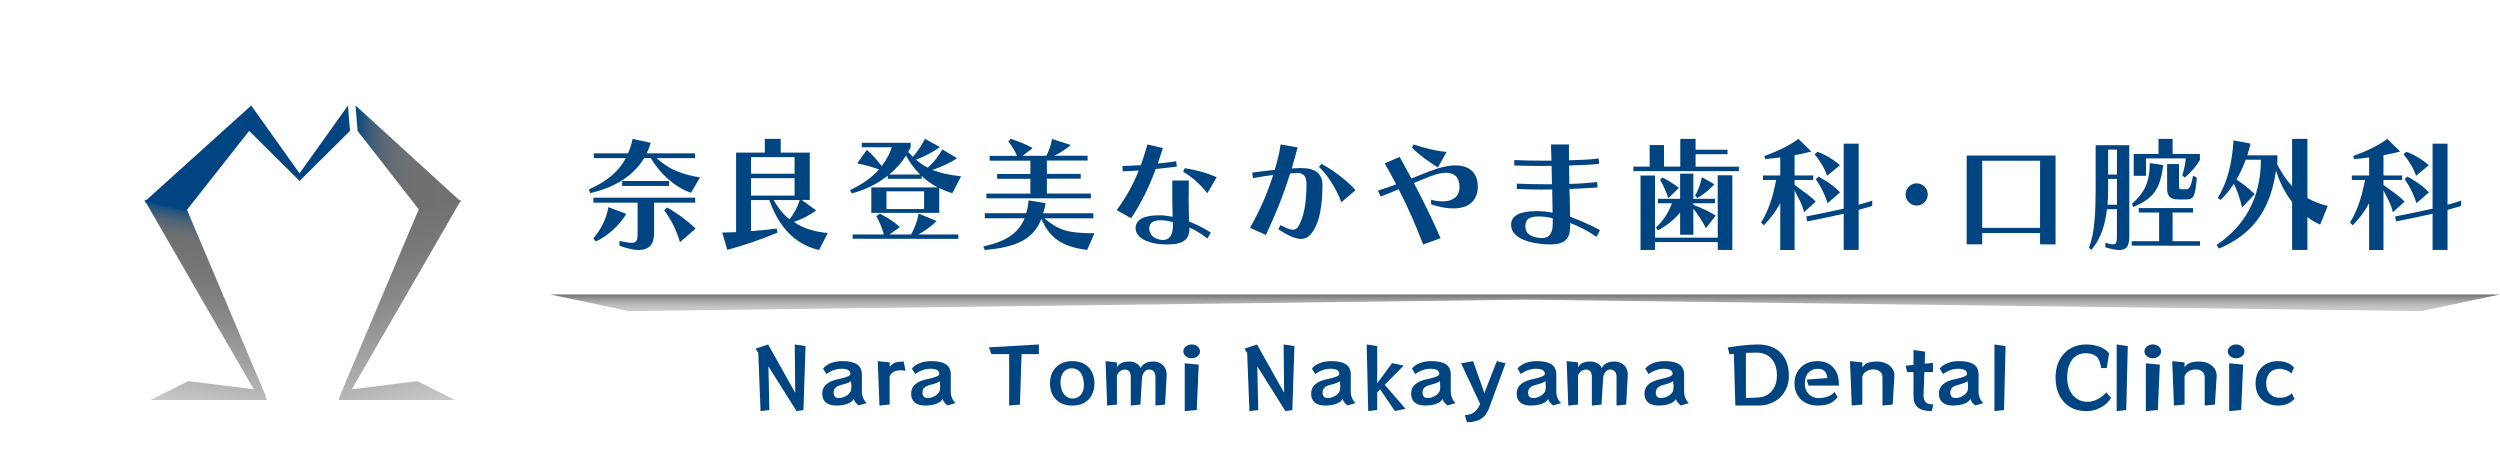 <svg width="450" height="84" viewBox="0 0 450 84" fill="none" xmlns="http://www.w3.org/2000/svg">
<path d="M124.363 34.696C121.491 33.695 118.876 31.359 117.144 28.466H115.944C113.938 31.778 110.552 33.763 106.223 34.765L106 34.097C109.386 32.582 111.418 30.785 112.644 28.466H106.892V27.602H113.047C113.407 26.797 113.673 25.933 113.87 25L117.144 25.71C116.947 26.378 116.699 27.003 116.39 27.602H125.108V28.466H118.199C120.565 30.665 123.034 31.427 126 31.941L124.371 34.696H124.363ZM106.797 42.929C108.22 41.234 109.18 39.326 109.498 37.281L112.73 38.505C111.641 40.327 109.523 42.467 107.243 43.468L106.797 42.938V42.929ZM117.736 36.476V41.953C117.736 43.999 116.802 45 114.976 45C114.041 45 112.884 44.735 111.495 44.221V43.374C112.498 43.571 113.192 43.708 113.655 43.708C114.701 43.708 114.77 43.177 114.77 41.816V36.476H106.814V35.586H125.134V36.476H117.736ZM111.992 33.472V32.582H120.436V33.472H111.992ZM122.399 43.596C121.688 41.217 120.754 39.506 119.571 37.854L120.059 37.341C121.868 38.342 123.737 39.72 125.211 41.149L122.399 43.596Z" fill="#004582"/>
<path d="M147.422 45C142.672 43.916 139.976 40.269 138.482 36.008H135.184V41.601C136.595 41.49 138.306 41.353 139.809 41.132L139.942 41.883C136.795 43.172 133.623 44.257 130.91 44.966L130 41.857L132.496 41.789V27.468H137.663V25H140.527V27.468H145.761V35.991H144.308L146.913 37.878C145.786 38.723 144.225 39.517 142.898 39.944C144.417 41.08 146.804 41.764 149 41.943L147.439 44.983L147.422 45ZM143.023 28.279H135.184V31.277H143.023V28.279ZM143.023 32.071H135.184V35.205H143.023V32.071ZM139.241 36.008C140.068 37.365 140.936 38.604 142.13 39.475C142.914 38.501 143.565 37.229 143.949 36.008H139.241Z" fill="#004582"/>
<path d="M156.834 38.345V33.732H168.781C167.646 33.129 166.698 32.444 165.895 31.669V32.18H159.789V31.619C157.97 33.08 155.724 34.194 153.307 34.813L153 34.211C155.152 33.22 156.911 31.982 158.218 30.497C156.997 30.043 155.622 29.68 154.289 29.399L156.04 26.973C156.843 27.657 157.953 28.862 158.705 29.894C159.593 28.739 160.216 27.534 160.523 26.502H155.126V25.71H163.922V26.502L163.478 27.36C163.769 27.657 164.033 27.963 164.324 28.244C165.169 27.253 165.921 26.122 166.501 25L169.166 26.461C168.056 27.319 166.459 28.153 164.879 28.739C165.519 29.3 166.211 29.77 166.988 30.175C168.013 29.292 168.901 28.177 169.627 26.89L172.266 28.475C171.07 29.308 169.379 30.084 167.825 30.579C169.2 31.14 170.865 31.503 173 31.735L171.42 34.78C170.575 34.524 169.781 34.202 169.063 33.856V38.321H156.826L156.834 38.345ZM153.478 42.983V42.208H159.097C158.764 41.003 158.252 39.806 157.74 38.923L158.363 38.453C159.584 39.055 160.985 39.955 161.984 40.879L160.096 42.208H163.982C164.58 41.201 165.118 39.781 165.357 38.453L168.602 39.781C167.56 40.788 166.424 41.605 165.314 42.208H172.505V43L153.478 42.975V42.983ZM166.339 34.441H159.567V37.636H166.339V34.441ZM165.622 31.421C164.537 30.348 163.709 29.143 163.094 28.012C162.291 29.259 161.275 30.414 160.054 31.421H165.63H165.622Z" fill="#004582"/>
<path d="M195.687 44.983C190.917 44.401 188.84 42.623 187.459 39.399C185.966 43.179 182.8 44.513 177.266 45L177 44.359C180.749 43.538 183.246 42.178 184.43 39.288H177.266V38.373H184.713C184.937 37.638 185.074 36.954 185.134 36.065L188.214 36.578C188.103 37.27 187.965 37.8 187.768 38.382H196.803V39.297H187.991C190.488 41.409 192.187 41.99 197 41.99L195.687 44.991V44.983ZM177.549 35.714V34.85H185.468V32.183H179.488V31.319H185.468V28.916H178.133V28.053H183.066C182.663 27.138 182.199 26.36 181.505 25.47L181.925 25C183.444 25.47 184.713 26 185.872 26.642L184.087 28.044H188.326C188.883 27.086 189.175 26.043 189.355 25.017L192.744 26.103C191.698 26.967 190.779 27.548 189.776 28.035H195.773V28.899H188.437V31.302H194.529V32.166H188.437V34.833H196.356V35.697H177.549V35.714Z" fill="#004582"/>
<path d="M201.008 37.817C202.773 35.405 204 33.17 204.97 30.69C203.934 30.757 202.948 30.825 202.086 30.842L202.044 29.88C202.972 29.855 204.116 29.813 205.359 29.728C205.765 28.564 206.155 27.341 206.544 26L209.32 26.658C209.022 27.619 208.699 28.547 208.392 29.441C209.536 29.332 210.68 29.18 211.707 29.028L211.84 29.99C210.63 30.142 209.32 30.293 208.028 30.428C206.867 33.583 205.508 36.392 203.611 39.285L201 37.817H201.008ZM217.359 42.946C216.323 42.153 215.18 41.41 214.102 40.972V41.081C214.102 43.14 212.983 44 210.05 44C209.793 44 209.511 44 209.213 43.975C206.478 43.84 204.406 42.701 204.406 41.081C204.406 39.614 205.74 38.754 208.583 38.754H208.989C209.677 38.779 210.365 38.905 211.077 39.015C211.011 37.345 211.011 35.877 211.011 34.494V32.495H213.986C213.986 33.524 213.961 34.663 213.961 35.894C213.961 37.126 213.986 38.458 214.044 39.884C215.378 40.365 216.845 41.174 217.948 41.858L217.343 42.929L217.359 42.946ZM209.37 43.19C210.58 43.19 211.135 42.203 211.135 40.533V40.449C211.135 40.286 211.127 40.126 211.11 39.968C210.506 39.858 209.843 39.639 208.997 39.639C207.704 39.639 206.867 40.036 206.867 41.09C206.867 42.254 207.771 43.106 209.213 43.199H209.362L209.37 43.19ZM217.318 34.789C216.066 33.144 214.409 31.744 212.967 30.926L213.249 30.268C215.146 30.555 217.45 31.171 219 31.913L217.318 34.789Z" fill="#004582"/>
<path d="M230.497 40.516C231.546 41.075 232.242 41.347 232.746 41.347C233.375 41.347 233.703 40.878 234.097 39.982C234.886 38.205 235.163 35.771 235.163 33.073C235.163 31.749 234.592 31.148 233.661 31.148H233.619L232.226 31.214C230.942 35.302 229.633 38.509 227.862 42.293L225 41.01C226.88 37.67 228.055 34.956 229.171 31.494C228.038 31.642 226.746 31.839 225.529 32.07L225.394 31.066C226.771 30.877 228.164 30.704 229.456 30.573C229.851 29.183 230.304 27.661 230.505 26L233.585 26.535C233.216 27.9 232.864 29.142 232.519 30.318L233.963 30.252H234.265C236.732 30.252 238.042 31.255 238.042 33.312C238.042 35.812 237.739 38.641 237.018 40.327C236.212 42.186 235.381 43 234.181 43C233.132 43 231.848 42.4 230.077 41.265L230.514 40.516H230.497ZM241.449 36.404C240.551 33.969 238.83 31.297 237.412 30.055L237.848 29.495C239.837 30.523 242.364 32.407 244 34.224L241.449 36.404Z" fill="#004582"/>
<path d="M256.165 43.992C254.83 40.536 253.452 37.356 251.757 34.067C250.559 34.569 249.892 34.87 248.531 35.372L248 34.31C249.181 33.958 249.917 33.699 251.312 33.18C250.645 31.9 249.951 30.636 249.241 29.398L251.937 28.243L254.051 32.117L257.013 30.946C259.041 30.142 260.685 29.774 261.994 29.774C264.75 29.774 266 31.364 266 33.54V33.841C265.863 36.41 264.066 37.515 261.575 37.515C260.377 37.515 259.016 37.255 257.612 36.778L257.586 35.95C258.365 36.167 259.076 36.251 259.675 36.251C261.524 36.251 262.611 35.381 262.705 33.9V33.598C262.705 32.075 261.952 31.096 260.282 31.096C259.504 31.096 258.528 31.314 257.321 31.791C256.277 32.201 255.344 32.577 254.496 32.946C256.234 36.209 257.749 39.347 259.307 42.87L256.165 44V43.992ZM258.819 30.151C257.175 29.105 255.506 27.95 254.146 26.586L254.437 26C256.371 26.628 258.134 27.13 260.377 27.347L258.819 30.151Z" fill="#004582"/>
<path d="M287.37 42.637C285.64 41.437 284.047 40.657 282.607 40.143C282.607 40.297 282.633 40.477 282.633 40.614C282.633 43.066 281.636 44 279.003 44C278.449 44 277.81 43.957 277.078 43.863C274.173 43.529 272.204 42.414 272.026 40.786C272 40.674 272 40.563 272 40.451C272 38.823 273.551 38 276.541 38H277.095C277.87 38.026 278.782 38.18 279.463 38.266L279.395 34.1C278.705 34.126 278.066 34.126 277.444 34.126C275.893 34.126 274.522 34.083 273.039 34.014V33.054C274.743 33.123 276.294 33.166 278.16 33.166H279.353L279.284 29.849C278.552 29.874 277.87 29.874 277.223 29.874C275.536 29.874 274.079 29.831 272.571 29.789V28.811C274.258 28.88 275.936 28.923 277.955 28.923H279.259C279.216 27.877 279.216 27.003 279.174 26H282.411V28.854C284.473 28.786 285.845 28.769 287.753 28.52L287.838 29.497C286.023 29.694 284.49 29.72 282.437 29.789C282.437 30.971 282.462 31.906 282.479 33.106C284.294 33.08 285.717 32.926 287.489 32.771L287.574 33.749C285.776 33.834 284.337 33.971 282.505 34.014C282.573 35.823 282.59 37.331 282.616 39.003C284.277 39.646 285.913 40.297 288 41.429L287.378 42.629L287.37 42.637ZM279.48 39.294C278.731 39.097 277.819 38.96 277.086 38.96C275.561 38.96 274.564 39.226 274.564 40.786C274.564 42.097 275.604 42.654 277.137 42.834C277.274 42.86 277.427 42.86 277.538 42.86C278.841 42.86 279.489 42.037 279.489 40.323V39.294H279.48Z" fill="#004582"/>
<path d="M294.008 30.796V29.994H296.94V26.11H299.52V29.994H302.452V25H305.208V26.955H310.962V27.757H305.208V30.002H313V30.805H294L294.008 30.796ZM309.192 44.983V43.566H297.9V44.983H295.294V31.598H297.9V42.781H309.192V31.547H311.822V45L309.192 44.974V44.983ZM307.062 41.073C306.436 39.81 305.676 38.675 304.807 37.565V42.251H302.418V38.257C301.308 39.588 299.896 40.723 298.426 41.449L298.059 40.962C299.337 39.785 300.364 38.231 300.949 36.592H298.426V35.79H302.418V31.265H304.807V35.79H308.691V36.592H304.807V36.882C306.285 37.411 307.713 38.103 308.824 38.811L307.062 41.073ZM300.305 35.679C300.305 35.679 299.804 34.057 298.827 32.392L299.236 31.923C300.798 32.742 302.21 33.809 302.21 33.809L300.297 35.67L300.305 35.679ZM305.108 35.235C306.06 33.596 306.344 31.88 306.344 31.88L308.582 33.169C308.582 33.169 307.321 34.612 305.542 35.636L305.108 35.235Z" fill="#004582"/>
<path d="M320.444 45V36.58C319.444 38.362 318.803 39.167 317.487 40.563L317 40.049C318.47 37.668 319.137 35.261 319.709 32.392H317.333V31.587H320.444V28.332C319.376 28.486 318.752 28.555 317.735 28.623L317.581 28.092C320.051 27.176 322.094 26.199 323.718 25L326.026 27.27C325.162 27.518 324.051 27.758 323.026 27.938V31.587H326.385V32.392H323.026V33.283C324.222 34.199 325.803 35.201 326.829 36.289L324.718 38.208C324.385 36.623 323.538 35.355 323.026 34.285V45H320.444ZM331.863 45V38.473C330.197 38.85 327.709 39.39 325.282 39.852L325.128 38.962C327.615 38.49 330.154 37.934 331.863 37.557V25.865H334.556V36.846C335.932 36.486 337 36.109 337 36.109V37.069C337 37.069 335.624 37.488 334.556 37.779V44.991H331.863V45ZM328.889 31.638C328.197 29.565 326.624 27.767 326.624 27.767L327.154 27.321C327.154 27.321 329.333 28.058 331.179 29.745L328.889 31.638ZM328.974 36.58C328.154 33.976 326.838 32.263 326.838 32.263L327.325 31.792C327.325 31.792 329.547 32.88 331.214 34.619L328.966 36.58H328.974Z" fill="#004582"/>
<path d="M345 37C343.93 37 343 36.107 343 35.024C343 33.865 343.93 33 345 33C346.07 33 347 33.865 347 35.024C347 36.107 346.07 37 345 37Z" fill="#004582"/>
<path d="M367.21 43.975V41.957H356.798V43.975H354V28H370V44L367.202 43.975H367.21ZM367.21 28.932H356.798V41.017H367.21V28.932Z" fill="#004582"/>
<path d="M381.053 37.657H379.258C378.926 40.396 378.237 42.818 376.468 44.974L376 44.598C377.063 42.107 377.216 37.88 377.216 33.986V26.13H383.273V42.467C383.273 44.067 382.967 45 381.461 45C380.866 45 380.049 44.846 378.96 44.512V43.691C379.581 43.888 379.998 43.982 380.313 43.982C380.951 43.982 381.045 43.562 381.045 42.467V37.657H381.053ZM381.053 32.206H379.462V33.986C379.462 34.987 379.437 35.946 379.352 36.853H381.053V32.206ZM381.053 26.934H379.462V31.41H381.053V26.934ZM383.707 44.221V43.417H388.641V38.256H384.966V37.452H394.741V38.256H391.066V43.417H396V44.238L383.699 44.213L383.707 44.221ZM383.75 36.673C386.004 34.713 386.957 32.754 386.957 29.356L389.39 29.715C388.795 34.08 387.689 35.68 383.997 37.255L383.75 36.673ZM392.801 31.555C393.201 30.374 393.354 29.399 393.439 28.509H386.276V31.65H384.065V27.713H388.531V25H391.074V27.713H395.983V28.783C395.405 29.81 394.46 30.965 393.261 31.966L392.793 31.564L392.801 31.555ZM391.917 35.894C390.7 35.894 390.079 35.27 390.079 34.003V29.527H392.223V33.447C392.223 33.977 392.291 34.072 392.75 34.072H393.388C393.941 34.072 394.341 33.96 394.741 31.624L395.43 31.983C395.166 35.407 394.809 35.903 393.524 35.903H391.908L391.917 35.894Z" fill="#004582"/>
<path d="M412.581 45V36.369C411.068 34.41 410.137 32.28 409.692 30.672C408.803 36.719 406.333 41.835 399.402 44.752L399 44.059C403.821 40.877 406.957 35.83 406.957 28.824V28.755H404.222C403.778 30.004 403.222 31.202 402.556 32.314C403.291 32.801 404.598 33.717 405.846 34.94L403.581 37.361C403.179 35.693 402.65 34.136 402.094 33.092C401.359 34.204 400.607 35.137 399.692 36.009L399.205 35.607C401.026 32.673 401.803 29.115 402.026 25.265L405.094 25.847C404.94 26.557 404.735 27.267 404.513 27.96H409.932V28.781C409.932 29.029 409.906 29.294 409.889 29.559C410.556 30.868 411.402 32.254 412.581 33.494V25H415.333V35.65C416.376 36.249 417.581 36.736 419 37.07L417.624 40.432C416.803 40.056 416.026 39.611 415.333 39.072V44.991H412.581V45Z" fill="#004582"/>
<path d="M426.444 45V36.58C425.444 38.362 424.803 39.167 423.487 40.563L423 40.049C424.47 37.668 425.137 35.261 425.709 32.392H423.333V31.587H426.444V28.332C425.376 28.486 424.752 28.555 423.735 28.623L423.581 28.092C426.051 27.176 428.094 26.199 429.718 25L432.026 27.27C431.162 27.518 430.051 27.758 429.026 27.938V31.587H432.385V32.392H429.026V33.283C430.222 34.199 431.803 35.201 432.829 36.289L430.718 38.208C430.385 36.623 429.538 35.355 429.026 34.285V45H426.444ZM437.863 45V38.473C436.197 38.85 433.709 39.39 431.282 39.852L431.128 38.962C433.615 38.49 436.154 37.934 437.863 37.557V25.865H440.556V36.846C441.932 36.486 443 36.109 443 36.109V37.069C443 37.069 441.624 37.488 440.556 37.779V44.991H437.863V45ZM434.889 31.638C434.197 29.565 432.624 27.767 432.624 27.767L433.154 27.321C433.154 27.321 435.333 28.058 437.179 29.745L434.889 31.638ZM434.974 36.58C434.154 33.976 432.838 32.263 432.838 32.263L433.325 31.792C433.325 31.792 435.547 32.88 437.214 34.619L434.966 36.58H434.974Z" fill="#004582"/>
<path d="M435.838 56L274.504 53.941L113.162 56L99 53H272.019H276.981H450L435.838 56Z" fill="url(#paint0_linear_9727_924)"/>
<path d="M143.381 74L138.316 65.942L138.484 73.809L136.898 74L136.489 63.52L136 62.764L138.26 62L143.141 70.709L143.053 62L145 62.295L144.623 73.809L143.373 74H143.381Z" fill="#004582"/>
<path d="M154.569 72.984C154.322 72.796 154.126 72.626 153.998 72.455C153.87 72.284 153.751 72.08 153.666 71.836C153.487 72.121 153.231 72.349 152.907 72.52C152.584 72.691 152.217 72.813 151.808 72.886C151.399 72.959 150.999 73 150.581 73C149.738 73 149.099 72.821 148.673 72.463C148.247 72.105 148.026 71.6 148 70.957V70.9C148 70.16 148.256 69.582 148.758 69.159C149.261 68.736 149.968 68.426 150.88 68.247C151.493 68.117 152.013 67.979 152.439 67.824C152.865 67.669 153.069 67.499 153.069 67.303C153.069 66.685 152.55 66.375 151.502 66.375C150.973 66.375 150.462 66.473 149.968 66.66C149.474 66.847 149.065 67.075 148.741 67.328L148.145 66.335C148.494 65.912 148.971 65.586 149.585 65.35C150.198 65.114 150.888 65 151.663 65C152.814 65 153.683 65.195 154.271 65.586C154.85 65.977 155.14 66.595 155.14 67.433V70.575C155.14 70.933 155.216 71.291 155.361 71.641C155.506 71.991 155.727 72.292 156 72.552L154.569 72.984ZM150.053 70.754C150.062 71.006 150.138 71.218 150.292 71.389C150.445 71.568 150.667 71.649 150.965 71.649C151.399 71.649 151.834 71.535 152.251 71.299C152.669 71.071 152.958 70.778 153.12 70.428C153.171 70.331 153.206 70.2 153.214 70.046C153.231 69.891 153.24 69.737 153.24 69.566C153.24 69.33 153.223 69.012 153.18 68.622C152.958 68.776 152.677 68.915 152.337 69.02C151.996 69.134 151.629 69.24 151.255 69.338C150.888 69.427 150.598 69.582 150.386 69.793C150.173 70.005 150.062 70.29 150.062 70.64V70.737L150.053 70.754Z" fill="#004582"/>
<path d="M158.301 72.992L158 65L160.143 65.233V66.011C160.332 65.794 160.53 65.618 160.719 65.481C160.917 65.345 161.167 65.249 161.468 65.185C161.769 65.12 162.165 65.088 162.656 65.072L163 66.733C162.664 66.677 162.363 66.653 162.096 66.653C161.081 66.653 160.427 67.022 160.134 67.76V72.807L158.293 73L158.301 72.992Z" fill="#004582"/>
<path d="M170.569 72.984C170.322 72.796 170.126 72.626 169.998 72.455C169.87 72.284 169.751 72.08 169.666 71.836C169.487 72.121 169.231 72.349 168.907 72.52C168.584 72.691 168.217 72.813 167.808 72.886C167.399 72.959 166.999 73 166.581 73C165.738 73 165.099 72.821 164.673 72.463C164.247 72.105 164.026 71.6 164 70.957V70.9C164 70.16 164.256 69.582 164.758 69.159C165.261 68.736 165.968 68.426 166.88 68.247C167.493 68.117 168.013 67.979 168.439 67.824C168.865 67.669 169.069 67.499 169.069 67.303C169.069 66.685 168.55 66.375 167.502 66.375C166.973 66.375 166.462 66.473 165.968 66.66C165.474 66.847 165.065 67.075 164.741 67.328L164.145 66.335C164.494 65.912 164.971 65.586 165.585 65.35C166.198 65.114 166.888 65 167.663 65C168.814 65 169.683 65.195 170.271 65.586C170.85 65.977 171.14 66.595 171.14 67.433V70.575C171.14 70.933 171.216 71.291 171.361 71.641C171.506 71.991 171.727 72.292 172 72.552L170.569 72.984ZM166.045 70.754C166.053 71.006 166.13 71.218 166.283 71.389C166.437 71.568 166.658 71.649 166.956 71.649C167.391 71.649 167.825 71.535 168.243 71.299C168.66 71.071 168.95 70.778 169.112 70.428C169.163 70.331 169.197 70.2 169.206 70.046C169.223 69.891 169.231 69.737 169.231 69.566C169.231 69.33 169.214 69.012 169.171 68.622C168.95 68.776 168.669 68.915 168.328 69.02C167.987 69.134 167.621 69.24 167.246 69.338C166.88 69.427 166.59 69.582 166.377 69.793C166.164 70.005 166.053 70.29 166.053 70.64V70.737L166.045 70.754Z" fill="#004582"/>
<path d="M181.649 73V63.741H178.449L178 62.524L187 62V63.741H183.884L183.588 72.823L181.649 73Z" fill="#004582"/>
<path d="M193 73C192.177 73 191.476 72.837 190.879 72.511C190.282 72.185 189.815 71.721 189.492 71.118C189.161 70.515 189 69.815 189 69.016C189 68.218 189.161 67.501 189.492 66.898C189.823 66.295 190.282 65.831 190.879 65.497C191.476 65.163 192.185 65 193 65C193.815 65 194.54 65.163 195.137 65.497C195.734 65.831 196.194 66.295 196.516 66.898C196.839 67.501 197 68.202 197 69.016C197 69.831 196.839 70.523 196.516 71.118C196.194 71.721 195.734 72.185 195.137 72.511C194.54 72.837 193.823 73 193 73ZM193.226 71.729C193.823 71.68 194.282 71.436 194.613 70.988C194.944 70.54 195.105 69.969 195.105 69.261V69.049C195.105 68.984 195.105 68.91 195.089 68.837C195.024 68.047 194.798 67.42 194.419 66.972C194.04 66.523 193.556 66.295 192.976 66.295C192.935 66.295 192.903 66.295 192.879 66.295C192.855 66.295 192.815 66.295 192.782 66.295C192.21 66.328 191.75 66.58 191.403 67.028C191.056 67.485 190.887 68.063 190.887 68.772V68.976C190.887 69.041 190.887 69.114 190.903 69.187C190.968 69.969 191.202 70.597 191.597 71.053C191.992 71.509 192.476 71.737 193.048 71.737C193.081 71.737 193.105 71.737 193.137 71.737C193.169 71.737 193.202 71.737 193.226 71.737V71.729Z" fill="#004582"/>
<path d="M207.976 73V67.903C207.976 66.986 207.589 66.52 206.808 66.52C206.569 66.52 206.355 66.592 206.174 66.745C205.993 66.897 205.853 67.082 205.746 67.316C205.648 67.541 205.582 67.774 205.565 68.015L205.277 72.823L203.533 73V67.903C203.533 67.444 203.451 67.106 203.286 66.873C203.122 66.64 202.85 66.528 202.48 66.528C202.151 66.528 201.863 66.624 201.6 66.825C201.345 67.026 201.156 67.283 201.049 67.605V72.823L199.288 73L199 65L201.049 65.233V66.109C201.213 65.78 201.485 65.531 201.855 65.346C202.225 65.161 202.686 65.072 203.221 65.072C203.731 65.072 204.167 65.177 204.537 65.394C204.907 65.611 205.171 65.9 205.319 66.262C205.483 65.9 205.755 65.611 206.141 65.394C206.528 65.177 206.997 65.072 207.565 65.072C208.034 65.072 208.453 65.169 208.815 65.362C209.177 65.555 209.465 65.82 209.679 66.166C209.893 66.512 210 66.922 210 67.396V67.573L209.712 72.823L207.951 73H207.976Z" fill="#004582"/>
<path d="M216 63.244C216 63.59 215.849 63.883 215.557 64.125C215.265 64.367 214.913 64.488 214.5 64.488C214.087 64.488 213.735 64.367 213.443 64.125C213.151 63.883 213 63.59 213 63.244C213 62.898 213.151 62.605 213.443 62.363C213.735 62.121 214.087 62 214.5 62C214.913 62 215.265 62.121 215.557 62.363C215.849 62.605 216 62.898 216 63.244ZM213.252 73.991V65.387L215.768 65.637L215.416 73.793L213.252 74V73.991Z" fill="#004582"/>
<path d="M231.381 74L226.316 65.942L226.484 73.809L224.898 74L224.489 63.52L224 62.764L226.26 62L231.141 70.709L231.053 62L233 62.295L232.623 73.809L231.373 74H231.381Z" fill="#004582"/>
<path d="M242.569 72.984C242.322 72.796 242.126 72.626 241.998 72.455C241.87 72.284 241.751 72.08 241.666 71.836C241.487 72.121 241.231 72.349 240.907 72.52C240.584 72.691 240.217 72.813 239.808 72.886C239.399 72.959 238.999 73 238.581 73C237.738 73 237.099 72.821 236.673 72.463C236.247 72.105 236.026 71.6 236 70.957V70.9C236 70.16 236.256 69.582 236.758 69.159C237.261 68.736 237.968 68.426 238.88 68.247C239.493 68.117 240.013 67.979 240.439 67.824C240.865 67.669 241.069 67.499 241.069 67.303C241.069 66.685 240.55 66.375 239.502 66.375C238.973 66.375 238.462 66.473 237.968 66.66C237.474 66.847 237.065 67.075 236.741 67.328L236.145 66.335C236.494 65.912 236.971 65.586 237.585 65.35C238.198 65.114 238.888 65 239.663 65C240.814 65 241.683 65.195 242.271 65.586C242.85 65.977 243.14 66.595 243.14 67.433V70.575C243.14 70.933 243.216 71.291 243.361 71.641C243.506 71.991 243.727 72.292 244 72.552L242.569 72.984ZM238.053 70.754C238.062 71.006 238.138 71.218 238.292 71.389C238.445 71.568 238.667 71.649 238.965 71.649C239.399 71.649 239.834 71.535 240.251 71.299C240.669 71.071 240.958 70.778 241.12 70.428C241.171 70.331 241.206 70.2 241.214 70.046C241.231 69.891 241.24 69.737 241.24 69.566C241.24 69.33 241.223 69.012 241.18 68.622C240.958 68.776 240.677 68.915 240.337 69.02C239.996 69.134 239.629 69.24 239.255 69.338C238.888 69.427 238.599 69.582 238.386 69.793C238.173 70.005 238.062 70.29 238.062 70.64V70.737L238.053 70.754Z" fill="#004582"/>
<path d="M251.081 73.983L248.429 70.09L247.895 70.618V73.792L246.279 74L246 62L247.895 62.295V68.997L250.587 65.356L252.666 65.815L249.249 69.266L253 73.584L251.073 73.983H251.081Z" fill="#004582"/>
<path d="M260.569 72.984C260.322 72.796 260.126 72.626 259.998 72.455C259.87 72.284 259.751 72.08 259.666 71.836C259.487 72.121 259.231 72.349 258.907 72.52C258.584 72.691 258.217 72.813 257.808 72.886C257.399 72.959 256.999 73 256.581 73C255.738 73 255.099 72.821 254.673 72.463C254.247 72.105 254.026 71.6 254 70.957V70.9C254 70.16 254.256 69.582 254.758 69.159C255.261 68.736 255.968 68.426 256.88 68.247C257.493 68.117 258.013 67.979 258.439 67.824C258.865 67.669 259.069 67.499 259.069 67.303C259.069 66.685 258.55 66.375 257.502 66.375C256.973 66.375 256.462 66.473 255.968 66.66C255.474 66.847 255.065 67.075 254.741 67.328L254.145 66.335C254.494 65.912 254.971 65.586 255.585 65.35C256.198 65.114 256.888 65 257.663 65C258.814 65 259.683 65.195 260.271 65.586C260.85 65.977 261.14 66.595 261.14 67.433V70.575C261.14 70.933 261.216 71.291 261.361 71.641C261.506 71.991 261.727 72.292 262 72.552L260.569 72.984ZM256.053 70.754C256.062 71.006 256.138 71.218 256.292 71.389C256.445 71.568 256.667 71.649 256.965 71.649C257.399 71.649 257.834 71.535 258.251 71.299C258.669 71.071 258.958 70.778 259.12 70.428C259.171 70.331 259.206 70.2 259.214 70.046C259.231 69.891 259.24 69.737 259.24 69.566C259.24 69.33 259.223 69.012 259.18 68.622C258.958 68.776 258.677 68.915 258.337 69.02C257.996 69.134 257.629 69.24 257.255 69.338C256.888 69.427 256.599 69.582 256.386 69.793C256.173 70.005 256.062 70.29 256.062 70.64V70.737L256.053 70.754Z" fill="#004582"/>
<path d="M263.671 74.731C264.228 74.698 264.679 74.581 265.023 74.406C265.375 74.222 265.653 73.989 265.874 73.697C266.095 73.404 266.275 73.071 266.423 72.703L263 65.401L265.162 65L267.184 70.759L269.436 65L271 65.401L268.019 73.513C267.692 74.381 267.209 75.015 266.554 75.407C265.899 75.8 265.063 76 264.048 76L263.671 74.74V74.731Z" fill="#004582"/>
<path d="M279.569 72.984C279.322 72.796 279.126 72.626 278.998 72.455C278.87 72.284 278.751 72.08 278.666 71.836C278.487 72.121 278.231 72.349 277.907 72.52C277.584 72.691 277.217 72.813 276.808 72.886C276.399 72.959 275.999 73 275.581 73C274.738 73 274.099 72.821 273.673 72.463C273.247 72.105 273.026 71.6 273 70.957V70.9C273 70.16 273.256 69.582 273.758 69.159C274.261 68.736 274.968 68.426 275.88 68.247C276.493 68.117 277.013 67.979 277.439 67.824C277.865 67.669 278.069 67.499 278.069 67.303C278.069 66.685 277.55 66.375 276.502 66.375C275.973 66.375 275.462 66.473 274.968 66.66C274.474 66.847 274.065 67.075 273.741 67.328L273.145 66.335C273.494 65.912 273.971 65.586 274.585 65.35C275.198 65.114 275.888 65 276.663 65C277.814 65 278.683 65.195 279.271 65.586C279.85 65.977 280.14 66.595 280.14 67.433V70.575C280.14 70.933 280.216 71.291 280.361 71.641C280.506 71.991 280.727 72.292 281 72.552L279.569 72.984ZM275.053 70.754C275.062 71.006 275.138 71.218 275.292 71.389C275.445 71.568 275.667 71.649 275.965 71.649C276.399 71.649 276.834 71.535 277.251 71.299C277.669 71.071 277.958 70.778 278.12 70.428C278.171 70.331 278.206 70.2 278.214 70.046C278.231 69.891 278.24 69.737 278.24 69.566C278.24 69.33 278.223 69.012 278.18 68.622C277.958 68.776 277.677 68.915 277.337 69.02C276.996 69.134 276.629 69.24 276.255 69.338C275.888 69.427 275.599 69.582 275.386 69.793C275.173 70.005 275.062 70.29 275.062 70.64V70.737L275.053 70.754Z" fill="#004582"/>
<path d="M290.976 73V67.903C290.976 66.986 290.589 66.52 289.808 66.52C289.569 66.52 289.355 66.592 289.174 66.745C288.993 66.897 288.853 67.082 288.746 67.316C288.648 67.541 288.582 67.774 288.565 68.015L288.277 72.823L286.533 73V67.903C286.533 67.444 286.451 67.106 286.286 66.873C286.122 66.64 285.85 66.528 285.48 66.528C285.151 66.528 284.863 66.624 284.6 66.825C284.345 67.026 284.156 67.283 284.049 67.605V72.823L282.288 73L282 65L284.049 65.233V66.109C284.213 65.78 284.485 65.531 284.855 65.346C285.225 65.161 285.686 65.072 286.221 65.072C286.731 65.072 287.167 65.177 287.537 65.394C287.907 65.611 288.171 65.9 288.319 66.262C288.483 65.9 288.755 65.611 289.141 65.394C289.528 65.177 289.997 65.072 290.565 65.072C291.034 65.072 291.453 65.169 291.815 65.362C292.177 65.555 292.465 65.82 292.679 66.166C292.893 66.512 293 66.922 293 67.396V67.573L292.712 72.823L290.951 73H290.976Z" fill="#004582"/>
<path d="M302.569 72.984C302.322 72.796 302.126 72.626 301.998 72.455C301.87 72.284 301.751 72.08 301.666 71.836C301.487 72.121 301.231 72.349 300.907 72.52C300.584 72.691 300.217 72.813 299.808 72.886C299.399 72.959 298.999 73 298.581 73C297.738 73 297.099 72.821 296.673 72.463C296.247 72.105 296.026 71.6 296 70.957V70.9C296 70.16 296.256 69.582 296.758 69.159C297.261 68.736 297.968 68.426 298.88 68.247C299.493 68.117 300.013 67.979 300.439 67.824C300.865 67.669 301.069 67.499 301.069 67.303C301.069 66.685 300.55 66.375 299.502 66.375C298.973 66.375 298.462 66.473 297.968 66.66C297.474 66.847 297.065 67.075 296.741 67.328L296.145 66.335C296.494 65.912 296.971 65.586 297.585 65.35C298.198 65.114 298.888 65 299.663 65C300.814 65 301.683 65.195 302.27 65.586C302.85 65.977 303.14 66.595 303.14 67.433V70.575C303.14 70.933 303.216 71.291 303.361 71.641C303.506 71.991 303.727 72.292 304 72.552L302.569 72.984ZM298.045 70.754C298.053 71.006 298.13 71.218 298.283 71.389C298.437 71.568 298.658 71.649 298.956 71.649C299.391 71.649 299.825 71.535 300.243 71.299C300.66 71.071 300.95 70.778 301.112 70.428C301.163 70.331 301.197 70.2 301.206 70.046C301.223 69.891 301.231 69.737 301.231 69.566C301.231 69.33 301.214 69.012 301.171 68.622C300.95 68.776 300.669 68.915 300.328 69.02C299.987 69.134 299.621 69.24 299.246 69.338C298.88 69.427 298.59 69.582 298.377 69.793C298.164 70.005 298.053 70.29 298.053 70.64V70.737L298.045 70.754Z" fill="#004582"/>
<path d="M312.364 72.992L312.091 63.686C311.95 63.694 311.81 63.711 311.678 63.727C311.546 63.743 311.422 63.768 311.308 63.784L311 62.556C311.299 62.499 311.66 62.442 312.091 62.377C312.522 62.311 312.989 62.254 313.49 62.196C313.992 62.139 314.494 62.098 314.995 62.057C315.497 62.025 315.954 62 316.377 62C317.547 62 318.55 62.221 319.386 62.663C320.222 63.105 320.865 63.743 321.322 64.586C321.771 65.429 322 66.452 322 67.656C322 68.441 321.859 69.162 321.595 69.808C321.322 70.455 320.944 71.019 320.451 71.502C319.958 71.977 319.378 72.353 318.709 72.607C318.04 72.869 317.31 73 316.518 73H312.373L312.364 72.992ZM314.256 71.625C314.775 71.625 315.303 71.617 315.831 71.592C316.35 71.568 316.817 71.519 317.222 71.429C317.662 71.338 318.084 71.126 318.489 70.806C318.894 70.487 319.219 70.054 319.466 69.522C319.712 68.99 319.844 68.351 319.844 67.631C319.844 66.681 319.686 65.904 319.36 65.29C319.034 64.676 318.603 64.218 318.058 63.923C317.512 63.62 316.896 63.473 316.21 63.473C315.558 63.473 314.916 63.49 314.265 63.514V71.625H314.256Z" fill="#004582"/>
<path d="M330.784 71.486C330.491 71.844 330.181 72.137 329.853 72.357C329.526 72.577 329.155 72.74 328.733 72.845C328.31 72.943 327.793 73 327.181 73C326.302 73 325.552 72.821 324.931 72.471C324.31 72.121 323.828 71.633 323.5 71.031C323.164 70.428 323 69.753 323 69.004C323 68.255 323.172 67.572 323.517 66.961C323.862 66.359 324.336 65.879 324.957 65.529C325.578 65.179 326.302 65 327.121 65C327.94 65 328.621 65.171 329.198 65.505C329.776 65.838 330.224 66.318 330.534 66.945C330.845 67.572 331 68.304 331 69.167V69.403H325.534L325.207 68.32L328.922 68.044C328.888 67.555 328.741 67.157 328.474 66.847C328.207 66.538 327.784 66.383 327.198 66.383C326.526 66.383 325.966 66.611 325.526 67.067C325.086 67.523 324.871 68.174 324.871 69.012C324.871 69.614 324.991 70.111 325.241 70.501C325.491 70.892 325.802 71.185 326.172 71.372C326.552 71.559 326.931 71.657 327.31 71.657C327.957 71.657 328.534 71.559 329.034 71.356C329.543 71.161 329.94 70.892 330.233 70.55L330.776 71.494L330.784 71.486Z" fill="#004582"/>
<path d="M338.844 73V67.903C338.844 67.444 338.683 67.099 338.371 66.857C338.05 66.616 337.666 66.496 337.22 66.496C336.774 66.496 336.363 66.6 335.998 66.809C335.623 67.018 335.373 67.324 335.221 67.726V72.823L333.312 73L333 65L335.221 65.233V66.126C335.427 65.78 335.739 65.515 336.149 65.338C336.56 65.161 337.122 65.072 337.844 65.072C338.478 65.072 339.04 65.193 339.522 65.426C340.003 65.659 340.378 65.981 340.646 66.391C340.913 66.793 341.029 67.251 340.994 67.766L340.681 72.823L338.835 73H338.844Z" fill="#004582"/>
<path d="M347.694 74C346.548 74 345.716 73.773 345.199 73.318C344.681 72.863 344.426 72.207 344.426 71.342V66.97H343.297L343 65.824L344.426 65.676V63L346.523 63.297L346.447 65.466L347.932 65.317V66.97H346.387L346.243 71.071V71.219C346.243 71.709 346.37 72.085 346.625 72.374C346.879 72.662 347.338 72.793 348 72.793L347.703 74H347.694Z" fill="#004582"/>
<path d="M355.569 72.984C355.322 72.796 355.126 72.626 354.998 72.455C354.87 72.284 354.751 72.08 354.666 71.836C354.487 72.121 354.231 72.349 353.907 72.52C353.584 72.691 353.217 72.813 352.808 72.886C352.399 72.959 351.999 73 351.581 73C350.738 73 350.099 72.821 349.673 72.463C349.247 72.105 349.026 71.6 349 70.957V70.9C349 70.16 349.256 69.582 349.758 69.159C350.261 68.736 350.968 68.426 351.88 68.247C352.493 68.117 353.013 67.979 353.439 67.824C353.865 67.669 354.069 67.499 354.069 67.303C354.069 66.685 353.55 66.375 352.502 66.375C351.973 66.375 351.462 66.473 350.968 66.66C350.474 66.847 350.065 67.075 349.741 67.328L349.145 66.335C349.494 65.912 349.971 65.586 350.585 65.35C351.198 65.114 351.888 65 352.663 65C353.814 65 354.683 65.195 355.271 65.586C355.85 65.977 356.14 66.595 356.14 67.433V70.575C356.14 70.933 356.216 71.291 356.361 71.641C356.506 71.991 356.727 72.292 357 72.552L355.569 72.984ZM351.053 70.754C351.062 71.006 351.138 71.218 351.292 71.389C351.445 71.568 351.667 71.649 351.965 71.649C352.399 71.649 352.834 71.535 353.251 71.299C353.669 71.071 353.958 70.778 354.12 70.428C354.171 70.331 354.206 70.2 354.214 70.046C354.231 69.891 354.24 69.737 354.24 69.566C354.24 69.33 354.223 69.012 354.18 68.622C353.958 68.776 353.677 68.915 353.337 69.02C352.996 69.134 352.629 69.24 352.255 69.338C351.888 69.427 351.599 69.582 351.386 69.793C351.173 70.005 351.062 70.29 351.062 70.64V70.737L351.053 70.754Z" fill="#004582"/>
<path d="M359 74V62L361 62.295L360.724 73.809L359 74Z" fill="#004582"/>
<path d="M380 71.605C379.758 72.029 379.413 72.418 378.965 72.79C378.516 73.161 377.998 73.447 377.412 73.671C376.825 73.896 376.186 74 375.513 74C374.418 74 373.451 73.758 372.632 73.274C371.803 72.79 371.165 72.089 370.699 71.19C370.233 70.282 370 69.21 370 67.965C370 66.721 370.233 65.726 370.699 64.827C371.165 63.928 371.803 63.236 372.632 62.743C373.46 62.251 374.418 62 375.505 62C376.454 62 377.291 62.156 378.024 62.458C378.758 62.761 379.301 63.141 379.638 63.591L379.215 66.254H378.214C378.05 65.207 377.774 64.507 377.368 64.17C377.127 63.962 376.851 63.816 376.549 63.721C376.247 63.625 375.859 63.582 375.393 63.582C374.78 63.582 374.219 63.738 373.719 64.058C373.218 64.377 372.821 64.862 372.537 65.51C372.243 66.159 372.097 66.98 372.097 67.974C372.097 68.873 372.261 69.651 372.58 70.308C372.899 70.957 373.339 71.458 373.883 71.804C374.426 72.15 375.03 72.323 375.695 72.323C376.169 72.323 376.618 72.245 377.058 72.081C377.489 71.916 377.886 71.709 378.24 71.45C378.602 71.19 378.896 70.913 379.12 70.62L380 71.623V71.605Z" fill="#004582"/>
<path d="M381 74V62L383 62.295L382.724 73.809L381 74Z" fill="#004582"/>
<path d="M389 63.244C389 63.59 388.849 63.883 388.557 64.125C388.265 64.367 387.913 64.488 387.5 64.488C387.087 64.488 386.735 64.367 386.443 64.125C386.151 63.883 386 63.59 386 63.244C386 62.898 386.151 62.605 386.443 62.363C386.735 62.121 387.087 62 387.5 62C387.913 62 388.265 62.121 388.557 62.363C388.849 62.605 389 62.898 389 63.244ZM386.252 73.991V65.387L388.768 65.637L388.416 73.793L386.252 74V73.991Z" fill="#004582"/>
<path d="M396.844 73V67.903C396.844 67.444 396.683 67.099 396.371 66.857C396.05 66.616 395.666 66.496 395.22 66.496C394.774 66.496 394.363 66.6 393.998 66.809C393.623 67.018 393.373 67.324 393.221 67.726V72.823L391.312 73L391 65L393.221 65.233V66.126C393.427 65.78 393.739 65.515 394.149 65.338C394.56 65.161 395.122 65.072 395.844 65.072C396.478 65.072 397.04 65.193 397.522 65.426C398.003 65.659 398.378 65.981 398.646 66.391C398.913 66.793 399.029 67.251 398.994 67.766L398.681 72.823L396.835 73H396.844Z" fill="#004582"/>
<path d="M404 63.244C404 63.59 403.849 63.883 403.557 64.125C403.265 64.367 402.913 64.488 402.5 64.488C402.087 64.488 401.735 64.367 401.443 64.125C401.151 63.883 401 63.59 401 63.244C401 62.898 401.151 62.605 401.443 62.363C401.735 62.121 402.087 62 402.5 62C402.913 62 403.265 62.121 403.557 62.363C403.849 62.605 404 62.898 404 63.244ZM401.252 73.991V65.387L403.768 65.637L403.416 73.793L401.252 74V73.991Z" fill="#004582"/>
<path d="M413 71.745C412.738 72.112 412.35 72.413 411.819 72.65C411.288 72.886 410.693 73 410.027 73C409.314 73 408.656 72.853 408.045 72.552C407.435 72.251 406.943 71.802 406.563 71.216C406.19 70.621 406 69.888 406 69C406 68.161 406.174 67.444 406.531 66.849C406.88 66.255 407.364 65.798 407.966 65.481C408.569 65.163 409.258 65 410.027 65C410.646 65 411.216 65.106 411.724 65.31C412.239 65.513 412.635 65.798 412.921 66.165L412.453 67.216C412.223 66.98 411.898 66.776 411.478 66.621C411.058 66.466 410.661 66.385 410.281 66.385C409.845 66.385 409.448 66.483 409.084 66.686C408.719 66.89 408.442 67.191 408.228 67.582C408.014 67.974 407.918 68.446 407.918 69C407.918 69.831 408.148 70.475 408.6 70.923C409.052 71.379 409.631 71.599 410.32 71.599C410.772 71.599 411.2 71.525 411.589 71.379C411.985 71.232 412.294 71.028 412.524 70.768L412.984 71.737L413 71.745Z" fill="#004582"/>
<path d="M47.882 71.394L33.607 37.636L26 36L45.667 70.066L33.877 68.604L27.099 72H48L47.882 71.394Z" fill="url(#paint1_linear_9727_924)"/>
<path d="M61.118 71.394L75.393 37.636L83 36L63.333 70.066L75.123 68.604L81.901 72H61L61.118 71.394Z" fill="url(#paint2_linear_9727_924)"/>
<path d="M64.451 19.399L64 19L64.369 23.563L75.617 38L83 36.326L64.451 19.399Z" fill="url(#paint3_linear_9727_924)"/>
<path d="M62.627 19L53.92 31.202L45.222 19L44.766 19.399L26 36.326L33.47 38L44.849 23.563L53.356 32.001L53.92 32.57L54.493 32.001L63 23.563L62.627 19Z" fill="#004582"/>
<defs>
<linearGradient id="paint0_linear_9727_924" x1="274.504" y1="53" x2="274.504" y2="55.992" gradientUnits="userSpaceOnUse">
<stop stop-color="#727171"/>
<stop offset="0.12" stop-color="#838282"/>
<stop offset="0.35" stop-color="#A1A1A1"/>
<stop offset="0.58" stop-color="#B7B8B8"/>
<stop offset="0.8" stop-color="#C4C5C5"/>
<stop offset="1" stop-color="#C9CACA"/>
</linearGradient>
<linearGradient id="paint1_linear_9727_924" x1="39.802" y1="38.391" x2="33.776" y2="73.158" gradientUnits="userSpaceOnUse">
<stop stop-color="#004582"/>
<stop offset="0.02" stop-color="#1B4F7D"/>
<stop offset="0.05" stop-color="#3A5B79"/>
<stop offset="0.08" stop-color="#526475"/>
<stop offset="0.12" stop-color="#646B73"/>
<stop offset="0.15" stop-color="#6E6F71"/>
<stop offset="0.19" stop-color="#727171"/>
<stop offset="0.34" stop-color="#787878"/>
<stop offset="0.55" stop-color="#8C8B8B"/>
<stop offset="0.8" stop-color="#ABABAB"/>
<stop offset="1" stop-color="#C9CACA"/>
</linearGradient>
<linearGradient id="paint2_linear_9727_924" x1="68.066" y1="39.562" x2="76.944" y2="73.308" gradientUnits="userSpaceOnUse">
<stop stop-color="#727171"/>
<stop offset="0.18" stop-color="#787878"/>
<stop offset="0.44" stop-color="#8C8B8B"/>
<stop offset="0.75" stop-color="#ABABAB"/>
<stop offset="1" stop-color="#C9CACA"/>
</linearGradient>
<linearGradient id="paint3_linear_9727_924" x1="64" y1="28.5" x2="83" y2="28.5" gradientUnits="userSpaceOnUse">
<stop stop-color="#004582"/>
<stop offset="0.06" stop-color="#1C4F7D"/>
<stop offset="0.12" stop-color="#365A79"/>
<stop offset="0.2" stop-color="#4C6276"/>
<stop offset="0.29" stop-color="#5D6974"/>
<stop offset="0.4" stop-color="#696D72"/>
<stop offset="0.56" stop-color="#707071"/>
<stop offset="1" stop-color="#727171"/>
</linearGradient>
</defs>
</svg>
